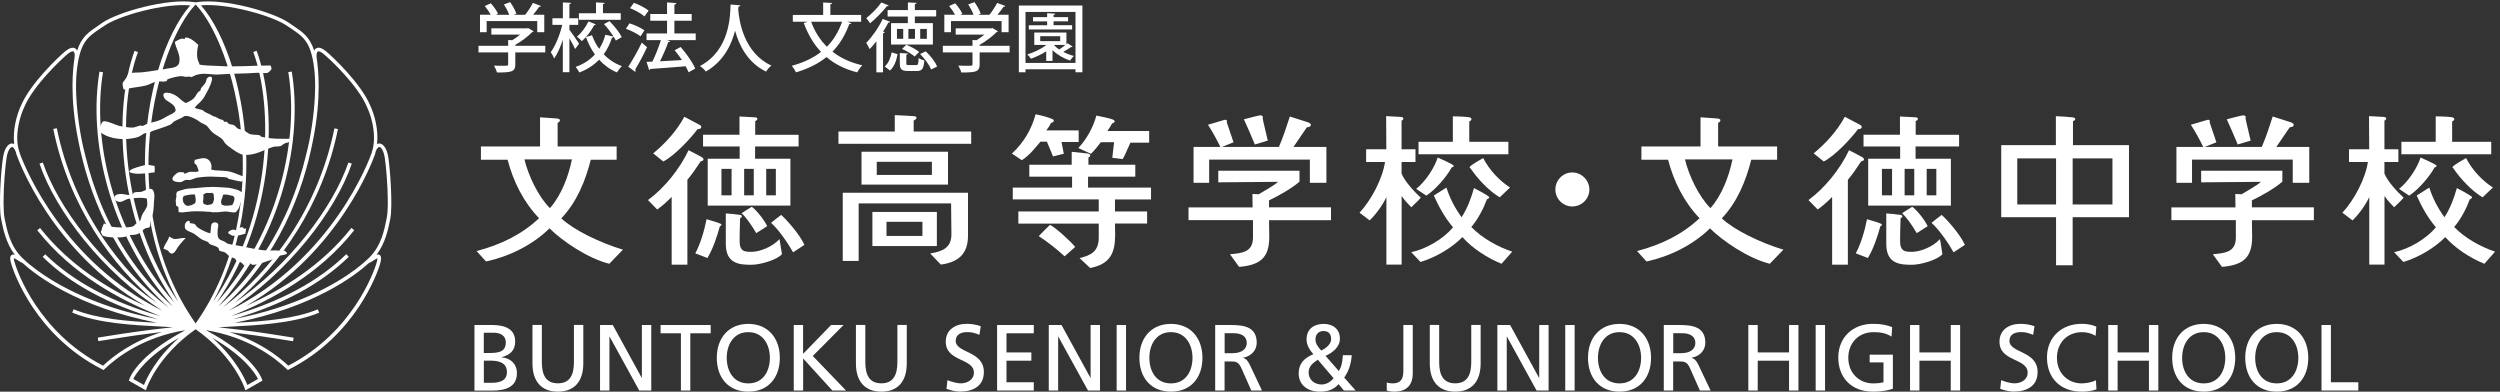 <?xml version="1.0" encoding="utf-8"?>
<!-- Generator: Adobe Illustrator 26.0.2, SVG Export Plug-In . SVG Version: 6.00 Build 0)  -->
<svg version="1.1" id="レイヤー_1" xmlns="http://www.w3.org/2000/svg" xmlns:xlink="http://www.w3.org/1999/xlink" x="0px"
	 y="0px" width="402.14px" height="63px" viewBox="0 0 402.14 63" style="enable-background:new 0 0 402.14 63;"
	 xml:space="preserve">
<rect x="0" y="0" width="402.14" height="63" fill="#333333" stroke="none"/>
<style type="text/css">
	.st0{fill:#FFFFFF;}
</style>
<g>
	<g>
		<path class="st0" d="M76.32,52.28h2.85c2.19,0,3.7,0.71,3.7,2.66c0,1.45-0.85,2.17-2.17,2.51v0.03c1.43,0.12,2.45,1.06,2.45,2.54
			c0,2.27-1.87,2.81-4.02,2.81h-2.81V52.28z M77.83,56.78h0.83c1.47,0,2.7-0.14,2.7-1.69c0-1.25-1.07-1.57-1.95-1.57h-1.59V56.78z
			 M77.83,61.58h1.13c1.36,0,2.58-0.29,2.58-1.71c0-1.63-1.43-1.86-2.73-1.86h-0.98V61.58z"/>
		<path class="st0" d="M93.83,58.45c0,2.96-1.49,4.55-4.09,4.55s-4.09-1.59-4.09-4.55v-6.18h1.51v5.98c0,2.02,0.63,3.41,2.58,3.41
			s2.58-1.39,2.58-3.41v-5.98h1.51V58.45z"/>
		<path class="st0" d="M96.52,52.28h2.05l4.65,8.49h0.03v-8.49h1.51v10.54h-1.93l-4.77-8.67h-0.03v8.67h-1.51V52.28z"/>
		<path class="st0" d="M109.54,53.61h-3.28v-1.33h8.06v1.33h-3.28v9.21h-1.51V53.61z"/>
		<path class="st0" d="M120.37,52.1c3.2,0,5.07,2.33,5.07,5.45c0,3.2-1.86,5.45-5.07,5.45c-3.22,0-5.07-2.25-5.07-5.45
			C115.3,54.42,117.17,52.1,120.37,52.1z M120.37,61.67c2.43,0,3.47-2.02,3.47-4.12c0-2.14-1.15-4.14-3.47-4.12
			c-2.33-0.02-3.47,1.98-3.47,4.12C116.9,59.65,117.94,61.67,120.37,61.67z"/>
		<path class="st0" d="M127.67,52.28h1.51v4.64l4.5-4.64h2.01l-4.95,4.98l5.35,5.56h-2.2l-4.7-5.16v5.16h-1.51V52.28z"/>
		<path class="st0" d="M145.86,58.45c0,2.96-1.49,4.55-4.09,4.55c-2.6,0-4.09-1.59-4.09-4.55v-6.18h1.51v5.98
			c0,2.02,0.63,3.41,2.58,3.41c1.95,0,2.58-1.39,2.58-3.41v-5.98h1.51V58.45z"/>
		<path class="st0" d="M157.55,53.86c-0.77-0.3-1.19-0.44-1.98-0.44c-0.85,0-1.84,0.3-1.84,1.4c0,2.02,4.53,1.56,4.53,5.03
			c0,2.25-1.74,3.14-3.85,3.14c-0.74,0-1.46-0.21-2.16-0.44l0.15-1.4c0.51,0.21,1.42,0.51,2.19,0.51c0.86,0,2.07-0.48,2.07-1.72
			c0-2.36-4.53-1.71-4.53-4.98c0-1.87,1.48-2.87,3.38-2.87c0.69,0,1.52,0.12,2.25,0.38L157.55,53.86z"/>
		<path class="st0" d="M160.39,52.28h5.9v1.33h-4.39v3.08h4v1.33h-4v3.47h4.39v1.33h-5.9V52.28z"/>
		<path class="st0" d="M168.7,52.28h2.05l4.65,8.49h0.03v-8.49h1.51v10.54h-1.93l-4.77-8.67h-0.03v8.67h-1.51V52.28z"/>
		<path class="st0" d="M179.62,52.28h1.51v10.54h-1.51V52.28z"/>
		<path class="st0" d="M188.35,52.1c3.2,0,5.07,2.33,5.07,5.45c0,3.2-1.86,5.45-5.07,5.45c-3.22,0-5.07-2.25-5.07-5.45
			C183.27,54.42,185.15,52.1,188.35,52.1z M188.35,61.67c2.43,0,3.47-2.02,3.47-4.12c0-2.14-1.15-4.14-3.47-4.12
			c-2.33-0.02-3.47,1.98-3.47,4.12C184.88,59.65,185.92,61.67,188.35,61.67z"/>
		<path class="st0" d="M195.48,52.28h2.58c2.08,0,4.09,0.33,4.09,2.85c0,1.28-0.95,2.19-2.17,2.4v0.03
			c0.47,0.18,0.69,0.41,1.03,1.06l1.99,4.2h-1.72l-1.62-3.65c-0.47-1.03-0.97-1.03-1.77-1.03h-0.91v4.68h-1.51V52.28z M196.99,56.81
			h1.28c1.43,0,2.28-0.63,2.28-1.65c0-0.95-0.72-1.56-2.11-1.56h-1.45V56.81z"/>
		<path class="st0" d="M217.44,57.13c-0.14,1.71-0.6,2.69-1.21,3.61l1.84,2.08h-1.89l-0.86-1.03c-0.76,0.86-1.68,1.21-3.02,1.21
			c-2.08,0-3.4-1.18-3.4-2.94c0-1.6,0.94-2.51,2.36-3.08c-0.56-0.68-1.09-1.39-1.09-2.4c0-1.69,1.24-2.48,2.75-2.48
			c1.37,0,2.61,0.72,2.61,2.39c0,1.34-1.19,2.25-2.31,2.75l2.14,2.45c0.41-0.65,0.57-1.34,0.65-2.55H217.44z M212.57,61.85
			c0.98,0,1.62-0.63,1.95-1.01l-2.54-2.98c-0.8,0.54-1.48,1.04-1.48,2.08C210.5,61.11,211.49,61.85,212.57,61.85z M212.53,56.39
			c0.63-0.3,1.59-0.95,1.59-1.84c0-0.97-0.53-1.3-1.25-1.3c-0.69,0-1.27,0.45-1.27,1.36C211.59,55.31,212.08,55.89,212.53,56.39z"/>
		<path class="st0" d="M223.07,61.52c0.33,0.12,0.66,0.15,0.95,0.15c1.36,0,1.72-0.77,1.72-2.05v-7.34h1.51v7.82
			c0,1.48-0.68,2.9-2.96,2.9c-0.48,0-0.91-0.06-1.22-0.18V61.52z"/>
		<path class="st0" d="M238.17,58.45c0,2.96-1.49,4.55-4.09,4.55c-2.6,0-4.09-1.59-4.09-4.55v-6.18h1.51v5.98
			c0,2.02,0.63,3.41,2.58,3.41c1.95,0,2.58-1.39,2.58-3.41v-5.98h1.51V58.45z"/>
		<path class="st0" d="M240.86,52.28h2.05l4.65,8.49h0.03v-8.49h1.51v10.54h-1.93l-4.77-8.67h-0.03v8.67h-1.51V52.28z"/>
		<path class="st0" d="M251.78,52.28h1.51v10.54h-1.51V52.28z"/>
		<path class="st0" d="M260.51,52.1c3.2,0,5.07,2.33,5.07,5.45c0,3.2-1.86,5.45-5.07,5.45c-3.22,0-5.07-2.25-5.07-5.45
			C255.44,54.42,257.31,52.1,260.51,52.1z M260.51,61.67c2.43,0,3.47-2.02,3.47-4.12c0-2.14-1.15-4.14-3.47-4.12
			c-2.33-0.02-3.47,1.98-3.47,4.12C257.04,59.65,258.08,61.67,260.51,61.67z"/>
		<path class="st0" d="M267.64,52.28h2.58c2.08,0,4.09,0.33,4.09,2.85c0,1.28-0.95,2.19-2.17,2.4v0.03
			c0.47,0.18,0.69,0.41,1.03,1.06l1.99,4.2h-1.72l-1.62-3.65c-0.47-1.03-0.97-1.03-1.77-1.03h-0.91v4.68h-1.51V52.28z M269.15,56.81
			h1.28c1.43,0,2.28-0.63,2.28-1.65c0-0.95-0.72-1.56-2.11-1.56h-1.45V56.81z"/>
		<path class="st0" d="M281.23,52.28h1.51v4.41h5.04v-4.41h1.51v10.54h-1.51v-4.8h-5.04v4.8h-1.51V52.28z"/>
		<path class="st0" d="M292.06,52.28h1.51v10.54h-1.51V52.28z"/>
		<path class="st0" d="M304.26,54.15c-0.74-0.48-1.54-0.72-2.9-0.72c-2.43,0-4.05,1.77-4.05,4.12c0,2.48,1.78,4.12,3.97,4.12
			c1.04,0,1.31-0.11,1.69-0.18v-3.2h-2.22v-1.24h3.73v5.48c-0.57,0.2-1.57,0.47-3.22,0.47c-3.34,0-5.56-2.14-5.56-5.5
			c0-3.25,2.36-5.41,5.57-5.41c1.54,0,2.22,0.23,3.1,0.53L304.26,54.15z"/>
		<path class="st0" d="M307.24,52.28h1.51v4.41h5.04v-4.41h1.51v10.54h-1.51v-4.8h-5.04v4.8h-1.51V52.28z"/>
		<path class="st0" d="M327.05,53.86c-0.77-0.3-1.19-0.44-1.98-0.44c-0.85,0-1.84,0.3-1.84,1.4c0,2.02,4.53,1.56,4.53,5.03
			c0,2.25-1.74,3.14-3.85,3.14c-0.74,0-1.46-0.21-2.16-0.44l0.15-1.4c0.51,0.21,1.42,0.51,2.19,0.51c0.86,0,2.07-0.48,2.07-1.72
			c0-2.36-4.53-1.71-4.53-4.98c0-1.87,1.48-2.87,3.38-2.87c0.69,0,1.52,0.12,2.25,0.38L327.05,53.86z"/>
		<path class="st0" d="M337.09,54.02c-0.66-0.39-1.4-0.59-2.17-0.59c-2.43,0-4.05,1.75-4.05,4.12c0,2.48,1.78,4.12,3.97,4.12
			c0.75,0,1.77-0.2,2.3-0.51l0.09,1.46c-0.8,0.33-1.78,0.38-2.4,0.38c-3.34,0-5.56-2.14-5.56-5.5c0-3.25,2.36-5.41,5.57-5.41
			c0.82,0,1.62,0.12,2.37,0.45L337.09,54.02z"/>
		<path class="st0" d="M339.12,52.28h1.51v4.41h5.04v-4.41h1.51v10.54h-1.51v-4.8h-5.04v4.8h-1.51V52.28z"/>
		<path class="st0" d="M354.48,52.1c3.2,0,5.07,2.33,5.07,5.45c0,3.2-1.86,5.45-5.07,5.45c-3.22,0-5.07-2.25-5.07-5.45
			C349.4,54.42,351.28,52.1,354.48,52.1z M354.48,61.67c2.43,0,3.47-2.02,3.47-4.12c0-2.14-1.15-4.14-3.47-4.12
			c-2.33-0.02-3.47,1.98-3.47,4.12C351,59.65,352.05,61.67,354.48,61.67z"/>
		<path class="st0" d="M366.23,52.1c3.2,0,5.07,2.33,5.07,5.45c0,3.2-1.86,5.45-5.07,5.45c-3.22,0-5.07-2.25-5.07-5.45
			C361.15,54.42,363.03,52.1,366.23,52.1z M366.23,61.67c2.43,0,3.47-2.02,3.47-4.12c0-2.14-1.15-4.14-3.47-4.12
			c-2.33-0.02-3.47,1.98-3.47,4.12C362.75,59.65,363.8,61.67,366.23,61.67z"/>
		<path class="st0" d="M373.43,52.28h1.51v9.21h4.41v1.33h-5.92V52.28z"/>
	</g>
	<g>
		<path class="st0" d="M98.01,42.43c-3.52-0.88-7.65-3.73-9.62-5.7c-2.69,2.66-6.48,4.53-10.21,5.33l-1.52-1.68
			c3.89-1.01,7.28-2.67,10.05-5.28c-2.51-2.61-4.16-5.94-5.06-9.41h-4.29v-2.13h9.51v-4.69l2.75,0.19c0.16,0.03,0.45,0.08,0.45,0.29
			c0,0.19-0.21,0.35-0.37,0.4v3.81h9.49v2.13h-4.16c-0.85,3.41-2.29,6.88-4.74,9.43c2,1.89,6.21,3.92,9.91,5.04L98.01,42.43z
			 M84.36,25.64c0.59,2.53,2.24,6.02,4.1,7.84c1.84-2.08,2.99-5.14,3.54-7.84H84.36z"/>
		<path class="st0" d="M112.7,25.96c-0.67,1.04-1.33,2-2.13,2.96v13.65h-2.53v-10.9c-0.72,0.75-1.47,1.41-2.32,2.03l-1.49-1.52
			c2.69-1.97,5.14-5.06,6.53-8.02c0.27,0.16,1.39,0.69,2.13,1.12c0.24,0.16,0.27,0.29,0.27,0.37
			C113.15,25.85,112.86,25.93,112.7,25.96z M112.22,20.76c-1.25,1.65-3.68,4.24-5.52,5.22l-1.63-1.31c2.03-1.68,3.78-3.62,5.01-5.89
			l2.56,1.36c0.08,0.05,0.16,0.16,0.16,0.27C112.8,20.71,112.46,20.79,112.22,20.76z M115.79,36.41c-0.45,1.63-1.09,3.6-2,5.09
			l-1.95-0.75c0.77-1.36,1.49-3.76,1.81-5.49c0.69,0.21,1.89,0.53,2.29,0.75c0.05,0.03,0.11,0.08,0.11,0.13
			C116.05,36.27,115.89,36.35,115.79,36.41z M128.47,23.56h-7.01v1.97h5.68v7.54h-13.3v-7.54h5.14v-1.97h-5.89v-1.89h5.86v-2.93
			c0.85,0.03,1.6,0.08,2.45,0.13c0.19,0,0.43,0.03,0.43,0.27c0,0.16-0.21,0.29-0.35,0.35v2.19h6.98V23.56z M117.68,31.42v-4.26
			h-1.63v4.26H117.68z M125.78,40.88c-0.75,0.91-3.46,1.71-4.9,1.71c-1.89,0-4.13-0.11-4.13-3.36v-4.9
			c0.75,0.05,1.57,0.13,2.32,0.24c0.11,0.03,0.27,0.08,0.27,0.21c0,0.16-0.16,0.29-0.29,0.32c-0.05,0.69-0.08,3.49-0.08,3.49
			c-0.05,1.89,0.8,1.92,1.92,1.92c1.28,0,3.33-0.77,4.5-2.05L125.78,40.88z M121.65,37.5c-0.75-1.28-1.68-2.61-2.37-3.2
			c0.51-0.35,1.28-0.8,1.65-1.04c0.53,0.37,1.81,1.76,2.48,3.12L121.65,37.5z M121.25,31.42v-4.26h-1.55v4.26H121.25z M124.8,31.42
			v-4.26h-1.55v4.26H124.8z M127.57,40.59c-1.23-2.19-2.66-3.97-3.54-4.74c0.35-0.32,1.31-1.04,1.63-1.28
			c0.83,0.72,3.04,3.2,3.73,4.82L127.57,40.59z"/>
		<path class="st0" d="M156.22,23.13h-21.35v-1.97h9.06v-2.64c1.01,0.05,2,0.08,3.01,0.16c0.16,0,0.48,0.03,0.48,0.27
			c0,0.21-0.29,0.37-0.45,0.45v1.76h9.25V23.13z M155.71,37.92c0,2.88-1.52,4.26-4.37,4.64c-0.53-0.56-1.2-1.23-1.71-1.79
			c1.95-0.32,3.41-0.88,3.41-3.07c0-1.68-0.05-3.33-0.05-4.98h-14.87v9.25h-2.56V31h20.15V37.92z M152.49,29.69h-13.91v-5.28h13.91
			V29.69z M150.7,39.58h-10.37v-5.49h10.37V39.58z M149.9,28.14v-2.11h-8.87v2.11H149.9z M148.38,37.95v-2.27h-5.78v2.27H148.38z"/>
		<path class="st0" d="M173.52,22.84h-2.77c0.11,0.64,0.24,1.25,0.37,1.89c-0.59,0.13-1.15,0.27-1.73,0.43
			c-0.35-0.77-0.64-1.6-0.99-2.37h-1.04c-0.91,1.09-1.79,2.21-2.99,2.98l-1.6-1.07c1.84-1.68,3.17-3.89,3.81-6.32
			c0.93,0.19,1.81,0.4,2.69,0.77c0.13,0.05,0.24,0.11,0.24,0.27c0,0.21-0.27,0.32-0.45,0.35c-0.19,0.43-0.48,0.83-0.75,1.2h5.2
			V22.84z M185.16,32.09h-5.81v1.92h5.17v1.95h-5.17c0,0.59,0.03,1.2,0.03,1.79c0,3.01-0.85,4.74-4.02,5.36l-1.71-1.6
			c1.97-0.45,3.09-1.15,3.09-3.33v-2.21h-12.93v-1.95h12.93v-1.95h-13.83v-1.89h9.54v-1.76h-6.88v-1.92h6.82v-2.08l2.58,0.27
			c0.16,0.03,0.4,0.11,0.4,0.32c0,0.16-0.16,0.27-0.29,0.32v1.17h7.54v1.92h-7.6v1.76h10.13V32.09z M171.25,41.23
			c-1.28-1.17-2.69-2.29-4.16-3.25c0.59-0.64,1.2-1.2,1.81-1.81c0.93,0.45,3.36,2.69,4.05,3.55L171.25,41.23z M184.87,22.95h-3.04
			c-0.43,0.88-0.75,1.79-1.23,2.64l-1.68-0.21l0.29-2.51h-2.13c-0.51,0.64-0.99,1.31-1.6,1.87l-2.03-0.93
			c1.28-1.31,2.45-3.41,2.9-5.22c0.61,0.13,2.37,0.45,2.82,0.72c0.08,0.05,0.13,0.11,0.13,0.21c0,0.19-0.24,0.29-0.4,0.32
			c-0.24,0.43-0.48,0.83-0.77,1.23h6.72V22.95z"/>
		<path class="st0" d="M214.11,35.42h-9.97v0.61c0,0.69,0.03,1.39,0.03,2.08c0,3.41-1.52,4.53-4.85,4.82l-1.47-2.03
			c2.03-0.19,3.7-0.35,3.7-2.72v-2.77h-10.37v-2.05h10.31c0-0.72-0.03-1.44-0.03-2.16l1.01,0.05c0.77-0.48,2.37-1.33,3.12-2
			l-9.62,0.08v-1.87h13.06v1.76c-1.2,1.07-3.52,2.37-4.9,3.01v1.12h9.97V35.42z M213.36,29.4h-2.66v-3.73h-16.2v3.73h-2.51v-5.76
			h4.32c-0.61-1.23-1.25-2.42-2-3.57l2.53-0.75c0.03,0,0.21-0.05,0.19-0.05c0.4-0.03,0.32,0.21,0.32,0.45
			c0,0.05,0.99,2.96,1.07,3.17l-1.87,0.75h9.17c0.69-1.6,1.23-3.25,1.76-4.9l2.66,0.85c0.19,0.05,0.72,0.21,0.72,0.48
			c0,0.32-0.4,0.4-0.64,0.4c-0.72,1.07-1.44,2.11-2.16,3.17h5.3V29.4z M201.85,23.24c-0.56-1.39-1.15-2.69-1.76-4.05
			c0.35-0.08,2.37-0.64,2.66-0.64c0.27,0,0.48,0.19,0.35,0.45c0.19,1.01,0.53,2.24,0.83,3.62L201.85,23.24z"/>
		<path class="st0" d="M227.01,33.34c-0.56-0.56-1.09-1.15-1.55-1.81v11.03h-2.45V31.69c-0.61,1.36-1.79,2.9-2.69,3.76l-1.63-1.23
			c1.89-2.05,3.68-5.41,4.1-8.16h-3.04v-2.05h3.25c0-1.79-0.03-3.54-0.03-5.33l2.4,0.13c0.13,0,0.37,0.08,0.37,0.27
			c0,0.16-0.16,0.27-0.29,0.32v4.61h2.24v2.05h-2.24v1.87c0.56,1.31,2.03,2.9,3.09,3.86C228.1,32.35,227.51,32.83,227.01,33.34z
			 M241.53,42.43c-2.27-0.93-4.66-2.45-6.29-4.29c-1.73,1.76-4.34,3.28-6.74,4l-1.49-1.57c2.43-0.53,5.12-2.11,6.72-4
			c-1.31-1.55-2.29-3.31-3.09-5.12l2.03-1.28c0.53,1.71,1.39,3.33,2.43,4.77c0.93-1.39,1.55-3.09,2-4.69
			c0.35,0.19,2.45,1.25,2.45,1.49c0,0.16-0.24,0.27-0.37,0.32c-0.56,1.52-1.44,3.2-2.51,4.45c1.68,1.76,4.26,3.2,6.58,3.97
			L241.53,42.43z M233.51,26.94c-0.83,1.52-2.64,3.6-4.08,4.53l-1.63-1.09c1.41-1.09,2.93-3.33,3.46-5.04
			c0.35,0.16,2.58,1.12,2.58,1.33C233.86,26.81,233.62,26.92,233.51,26.94z M242.62,24.81h-14.44v-2h5.52v-4.1
			c0.83,0.03,1.65,0.03,2.48,0.13c0.19,0.03,0.51,0.08,0.51,0.32c0,0.19-0.19,0.32-0.35,0.37v3.28h6.29V24.81z M241.24,31.74
			c-1.79-1.07-3.57-2.99-4.72-4.69c-0.08-0.03-0.13-0.11-0.13-0.19c0.4-0.45,1.63-1.09,2.19-1.44c0.96,1.87,2.56,3.62,4.32,4.74
			L241.24,31.74z"/>
		<path class="st0" d="M252.91,33.21c-1.49,0-2.72-1.23-2.72-2.72c0-1.49,1.2-2.75,2.72-2.75c1.49,0,2.75,1.25,2.75,2.75
			C255.66,32.01,254.4,33.21,252.91,33.21z"/>
		<path class="st0" d="M284.68,42.43c-3.52-0.88-7.65-3.73-9.62-5.7c-2.69,2.66-6.48,4.53-10.21,5.33l-1.52-1.68
			c3.89-1.01,7.28-2.67,10.05-5.28c-2.51-2.61-4.16-5.94-5.06-9.41h-4.29v-2.13h9.51v-4.69l2.75,0.19c0.16,0.03,0.45,0.08,0.45,0.29
			c0,0.19-0.21,0.35-0.37,0.4v3.81h9.49v2.13h-4.16c-0.85,3.41-2.29,6.88-4.74,9.43c2,1.89,6.21,3.92,9.91,5.04L284.68,42.43z
			 M271.04,25.64c0.59,2.53,2.24,6.02,4.1,7.84c1.84-2.08,2.99-5.14,3.54-7.84H271.04z"/>
		<path class="st0" d="M299.37,25.96c-0.67,1.04-1.33,2-2.13,2.96v13.65h-2.53v-10.9c-0.72,0.75-1.47,1.41-2.32,2.03l-1.49-1.52
			c2.69-1.97,5.14-5.06,6.53-8.02c0.27,0.16,1.39,0.69,2.13,1.12c0.24,0.16,0.27,0.29,0.27,0.37
			C299.82,25.85,299.53,25.93,299.37,25.96z M298.89,20.76c-1.25,1.65-3.68,4.24-5.52,5.22l-1.63-1.31
			c2.03-1.68,3.78-3.62,5.01-5.89l2.56,1.36c0.08,0.05,0.16,0.16,0.16,0.27C299.47,20.71,299.13,20.79,298.89,20.76z M302.46,36.41
			c-0.45,1.63-1.09,3.6-2,5.09l-1.95-0.75c0.77-1.36,1.49-3.76,1.81-5.49c0.69,0.21,1.89,0.53,2.29,0.75
			c0.05,0.03,0.11,0.08,0.11,0.13C302.72,36.27,302.56,36.35,302.46,36.41z M315.14,23.56h-7.01v1.97h5.68v7.54h-13.3v-7.54h5.14
			v-1.97h-5.89v-1.89h5.86v-2.93c0.85,0.03,1.6,0.08,2.45,0.13c0.19,0,0.43,0.03,0.43,0.27c0,0.16-0.21,0.29-0.35,0.35v2.19h6.98
			V23.56z M304.35,31.42v-4.26h-1.63v4.26H304.35z M312.45,40.88c-0.75,0.91-3.46,1.71-4.9,1.71c-1.89,0-4.13-0.11-4.13-3.36v-4.9
			c0.75,0.05,1.57,0.13,2.32,0.24c0.11,0.03,0.27,0.08,0.27,0.21c0,0.16-0.16,0.29-0.29,0.32c-0.05,0.69-0.08,3.49-0.08,3.49
			c-0.05,1.89,0.8,1.92,1.92,1.92c1.28,0,3.33-0.77,4.5-2.05L312.45,40.88z M308.32,37.5c-0.75-1.28-1.68-2.61-2.37-3.2
			c0.51-0.35,1.28-0.8,1.65-1.04c0.53,0.37,1.81,1.76,2.48,3.12L308.32,37.5z M307.92,31.42v-4.26h-1.55v4.26H307.92z M311.47,31.42
			v-4.26h-1.55v4.26H311.47z M314.24,40.59c-1.23-2.19-2.66-3.97-3.54-4.74c0.35-0.32,1.31-1.04,1.63-1.28
			c0.83,0.72,3.04,3.2,3.73,4.82L314.24,40.59z"/>
		<path class="st0" d="M342.46,34.94h-9.06v7.73h-2.67v-7.73h-8.82V23.35h8.79v-4.66c0.91,0.05,1.81,0.08,2.72,0.19
			c0.16,0.03,0.4,0.08,0.4,0.29c0,0.16-0.24,0.27-0.37,0.32v3.86h9.01V34.94z M330.73,32.89v-7.41h-6.24v7.41H330.73z M339.8,32.89
			v-7.41h-6.4v7.41H339.8z"/>
		<path class="st0" d="M372.21,35.42h-9.97v0.61c0,0.69,0.03,1.39,0.03,2.08c0,3.41-1.52,4.53-4.85,4.82l-1.47-2.03
			c2.03-0.19,3.7-0.35,3.7-2.72v-2.77h-10.37v-2.05h10.31c0-0.72-0.03-1.44-0.03-2.16l1.01,0.05c0.77-0.48,2.37-1.33,3.12-2
			l-9.62,0.08v-1.87h13.06v1.76c-1.2,1.07-3.52,2.37-4.9,3.01v1.12h9.97V35.42z M371.46,29.4h-2.66v-3.73h-16.2v3.73h-2.51v-5.76
			h4.32c-0.61-1.23-1.25-2.42-2-3.57l2.53-0.75c0.03,0,0.21-0.05,0.19-0.05c0.4-0.03,0.32,0.21,0.32,0.45
			c0,0.05,0.99,2.96,1.07,3.17l-1.87,0.75h9.17c0.69-1.6,1.23-3.25,1.76-4.9l2.66,0.85c0.19,0.05,0.72,0.21,0.72,0.48
			c0,0.32-0.4,0.4-0.64,0.4c-0.72,1.07-1.44,2.11-2.16,3.17h5.3V29.4z M359.95,23.24c-0.56-1.39-1.15-2.69-1.76-4.05
			c0.35-0.08,2.37-0.64,2.66-0.64c0.27,0,0.48,0.19,0.35,0.45c0.19,1.01,0.53,2.24,0.83,3.62L359.95,23.24z"/>
		<path class="st0" d="M385.11,33.34c-0.56-0.56-1.09-1.15-1.55-1.81v11.03h-2.45V31.69c-0.61,1.36-1.79,2.9-2.69,3.76l-1.63-1.23
			c1.89-2.05,3.68-5.41,4.1-8.16h-3.04v-2.05h3.25c0-1.79-0.03-3.54-0.03-5.33l2.4,0.13c0.13,0,0.37,0.08,0.37,0.27
			c0,0.16-0.16,0.27-0.29,0.32v4.61h2.24v2.05h-2.24v1.87c0.56,1.31,2.03,2.9,3.09,3.86C386.2,32.35,385.61,32.83,385.11,33.34z
			 M399.63,42.43c-2.27-0.93-4.66-2.45-6.29-4.29c-1.73,1.76-4.34,3.28-6.74,4l-1.49-1.57c2.43-0.53,5.12-2.11,6.72-4
			c-1.31-1.55-2.29-3.31-3.09-5.12l2.03-1.28c0.53,1.71,1.39,3.33,2.43,4.77c0.93-1.39,1.55-3.09,2-4.69
			c0.35,0.19,2.45,1.25,2.45,1.49c0,0.16-0.24,0.27-0.37,0.32c-0.56,1.52-1.44,3.2-2.51,4.45c1.68,1.76,4.26,3.2,6.58,3.97
			L399.63,42.43z M391.61,26.94c-0.83,1.52-2.64,3.6-4.08,4.53l-1.63-1.09c1.41-1.09,2.93-3.33,3.46-5.04
			c0.35,0.16,2.58,1.12,2.58,1.33C391.95,26.81,391.72,26.92,391.61,26.94z M400.72,24.81h-14.44v-2h5.52v-4.1
			c0.83,0.03,1.65,0.03,2.48,0.13c0.19,0.03,0.51,0.08,0.51,0.32c0,0.19-0.19,0.32-0.35,0.37v3.28h6.29V24.81z M399.34,31.74
			c-1.79-1.07-3.57-2.99-4.72-4.69c-0.08-0.03-0.13-0.11-0.13-0.19c0.4-0.45,1.63-1.09,2.19-1.44c0.96,1.87,2.56,3.62,4.32,4.74
			L399.34,31.74z"/>
	</g>
</g>
<g>
	<path class="st0" d="M87.71,7.37v1.06h-4.82v1.93c0,1.2-0.62,1.3-2.95,1.3c-0.08-0.32-0.3-0.8-0.48-1.1
		c0.52,0.02,1.03,0.02,1.42,0.02c0.8,0,0.86,0,0.86-0.25v-1.9h-4.77V7.37h4.77V6.43l0.65,0.04c0.44-0.26,0.88-0.58,1.26-0.9h-4.61
		V4.56h5.73l0.19-0.05l0.88,0.53c-0.05,0.07-0.14,0.11-0.23,0.13c-0.66,0.66-1.69,1.48-2.72,2.04v0.16H87.71z M78.28,3.39v1.79
		h-1.07V2.37h1.73c-0.24-0.44-0.61-0.98-0.96-1.4l0.97-0.44c0.46,0.5,0.96,1.21,1.16,1.69l-0.32,0.16h2.12
		c-0.18-0.5-0.52-1.16-0.85-1.67l1-0.37c0.41,0.58,0.84,1.34,1,1.87l-0.42,0.17h1.84c0.44-0.56,0.94-1.32,1.23-1.91
		c1.19,0.43,1.26,0.47,1.32,0.5c-0.05,0.1-0.14,0.13-0.3,0.12c-0.25,0.38-0.61,0.85-0.97,1.28h1.79v2.81h-1.13V3.39H78.28z"/>
	<path class="st0" d="M91.59,4.78c0.35,0.44,1.34,1.91,1.56,2.25l-0.64,0.85c-0.18-0.41-0.56-1.12-0.92-1.73v5.46h-1.06V6.39
		c-0.38,1.19-0.88,2.3-1.39,3.02c-0.11-0.31-0.36-0.76-0.55-1.02c0.76-1.01,1.48-2.82,1.85-4.39h-1.58V2.94h1.68V0.39l1.33,0.07
		c-0.01,0.1-0.08,0.17-0.28,0.19v2.29h1.42V4h-1.42V4.78z M98.04,3.4c0.77,0.77,1.61,1.83,1.98,2.57l-0.96,0.55
		c-0.08-0.18-0.19-0.38-0.34-0.6c-0.04,0.1-0.13,0.14-0.28,0.14c-0.3,0.95-0.74,1.86-1.33,2.67c0.8,0.84,1.79,1.5,2.93,1.91
		c-0.26,0.23-0.62,0.7-0.8,1.01c-1.12-0.47-2.06-1.16-2.87-2.05c-0.83,0.85-1.87,1.57-3.18,2.06c-0.12-0.26-0.41-0.68-0.59-0.9
		c1.3-0.46,2.31-1.15,3.09-2c-0.59-0.83-1.07-1.78-1.44-2.81l0.98-0.28c0.29,0.79,0.67,1.52,1.15,2.19c0.46-0.7,0.78-1.46,1-2.27
		l1.32,0.3c-0.4-0.65-1-1.42-1.55-2.02L98.04,3.4z M95.85,3.93C95.8,4,95.72,4.05,95.58,4.04c-0.43,0.85-1.19,1.88-1.99,2.58
		c-0.17-0.22-0.54-0.54-0.78-0.72c0.74-0.61,1.45-1.6,1.85-2.46L95.85,3.93z M99.85,2.13v1.06h-6.73V2.13h2.75V0.39l1.4,0.07
		c-0.01,0.11-0.08,0.17-0.28,0.2v1.46H99.85z"/>
	<path class="st0" d="M101.26,3.75c0.82,0.26,1.86,0.74,2.4,1.13l-0.62,0.96c-0.5-0.4-1.54-0.92-2.36-1.21L101.26,3.75z
		 M101.06,10.73c0.62-0.94,1.51-2.48,2.17-3.87c0.78,0.66,0.82,0.7,0.85,0.73c-0.59,1.26-1.33,2.66-1.91,3.6
		c0.05,0.06,0.07,0.13,0.07,0.2c0,0.06-0.02,0.12-0.06,0.17L101.06,10.73z M101.97,0.45c0.82,0.3,1.83,0.83,2.36,1.25l-0.66,0.94
		c-0.49-0.43-1.51-1.01-2.33-1.33L101.97,0.45z M111.91,5.38v1.08h-4.61l0.5,0.16c-0.05,0.1-0.16,0.14-0.31,0.16
		c-0.32,0.92-0.84,2.11-1.33,3.08l3.54-0.2c-0.37-0.55-0.78-1.1-1.18-1.58l0.97-0.52c0.92,1.06,1.94,2.48,2.34,3.47l-1.07,0.6
		c-0.11-0.29-0.28-0.61-0.47-0.97c-2.1,0.18-4.27,0.34-5.67,0.43c-0.02,0.1-0.11,0.16-0.2,0.18L104,9.95l0.94-0.04
		c0.49-1,1.03-2.35,1.37-3.45h-2.31V5.38h3.3V3.34h-2.7V2.25h2.7V0.39l1.49,0.1c-0.01,0.12-0.12,0.24-0.31,0.26v1.5h2.78v1.09h-2.78
		v2.04H111.91z"/>
	<path class="st0" d="M119.09,0.85c-0.01,0.12-0.12,0.18-0.3,0.22l-0.04,0.44c0.13,1.81,0.88,7,5.34,9.04
		c-0.36,0.26-0.68,0.65-0.86,0.97c-2.96-1.43-4.34-4.22-4.99-6.58c-0.58,2.28-1.85,4.93-4.7,6.57c-0.2-0.29-0.56-0.62-0.95-0.89
		c4.92-2.59,4.85-8.29,4.93-9.89L119.09,0.85z"/>
	<path class="st0" d="M138.53,3.5h-2.25c0.55,0.19,0.61,0.22,0.67,0.24c-0.05,0.08-0.16,0.14-0.34,0.13
		c-0.66,1.8-1.55,3.26-2.7,4.44c1.3,1.02,2.89,1.76,4.8,2.19c-0.26,0.26-0.64,0.79-0.82,1.14c-1.99-0.5-3.62-1.33-4.94-2.46
		c-1.33,1.08-2.95,1.87-4.91,2.46c-0.13-0.29-0.44-0.79-0.67-1.06c1.86-0.5,3.42-1.24,4.7-2.23c-1.2-1.26-2.1-2.82-2.78-4.65
		l0.64-0.2h-2.4v-1.1h4.88v-2l1.44,0.08c-0.01,0.1-0.08,0.17-0.28,0.19v1.73h4.95V3.5z M130.48,3.5c0.56,1.56,1.42,2.91,2.53,4.02
		c1.06-1.07,1.87-2.4,2.45-4.02H130.48z"/>
	<path class="st0" d="M143.2,3.51c-0.05,0.08-0.14,0.12-0.3,0.12c-0.25,0.48-0.54,0.97-0.85,1.45l0.28,0.1
		c-0.04,0.07-0.12,0.16-0.29,0.17v6.28h-1.07V6.64c-0.36,0.46-0.72,0.89-1.08,1.26c-0.11-0.24-0.4-0.77-0.56-1
		c0.91-0.91,1.99-2.43,2.66-3.86L143.2,3.51z M142.96,0.88c-0.06,0.1-0.17,0.12-0.29,0.11c-0.66,0.83-1.77,1.99-2.71,2.76
		c-0.14-0.23-0.43-0.62-0.62-0.83c0.85-0.67,1.9-1.72,2.43-2.53L142.96,0.88z M144.38,8.71c-0.18,0.97-0.5,1.99-1.22,2.63
		l-0.85-0.64c0.6-0.52,0.96-1.42,1.12-2.27L144.38,8.71z M142.79,1.62h3.25V0.39l1.4,0.07c-0.01,0.11-0.1,0.17-0.28,0.2v0.96h3.43
		v1.03h-3.43v1.07h2.9v3.44h-6.73V3.72h2.7V2.66h-3.25V1.62z M145.29,6.24V4.65h-1.01v1.59H145.29z M145.78,10.16
		c0,0.28,0.06,0.31,0.42,0.31h1.15c0.32,0,0.38-0.12,0.42-1.14c0.19,0.17,0.64,0.32,0.91,0.4c-0.1,1.37-0.38,1.69-1.21,1.69h-1.4
		c-1.08,0-1.33-0.3-1.33-1.26V8.53l1.31,0.08c-0.01,0.1-0.08,0.16-0.26,0.18V10.16z M145.79,7.2c0.72,0.29,1.61,0.77,2.06,1.16
		l-0.73,0.73c-0.42-0.38-1.3-0.91-2.02-1.22L145.79,7.2z M147.18,6.24V4.65h-1.06v1.59H147.18z M149.77,11.17
		c-0.28-0.72-1.02-1.75-1.77-2.48l0.91-0.43c0.76,0.71,1.55,1.7,1.83,2.45L149.77,11.17z M148.02,4.65v1.59h1.07V4.65H148.02z"/>
	<path class="st0" d="M162.4,7.37v1.06h-4.82v1.93c0,1.2-0.62,1.3-2.95,1.3c-0.08-0.32-0.3-0.8-0.48-1.1
		c0.52,0.02,1.03,0.02,1.42,0.02c0.8,0,0.86,0,0.86-0.25v-1.9h-4.77V7.37h4.77V6.43l0.65,0.04c0.44-0.26,0.88-0.58,1.26-0.9h-4.61
		V4.56h5.73l0.19-0.05l0.88,0.53c-0.05,0.07-0.14,0.11-0.23,0.13c-0.66,0.66-1.69,1.48-2.72,2.04v0.16H162.4z M152.97,3.39v1.79
		h-1.07V2.37h1.73c-0.24-0.44-0.61-0.98-0.96-1.4l0.97-0.44c0.46,0.5,0.96,1.21,1.16,1.69l-0.32,0.16h2.12
		c-0.18-0.5-0.52-1.16-0.85-1.67l1-0.37c0.41,0.58,0.84,1.34,1,1.87l-0.42,0.17h1.83c0.44-0.56,0.94-1.32,1.24-1.91
		c1.19,0.43,1.26,0.47,1.32,0.5c-0.05,0.1-0.14,0.13-0.3,0.12c-0.25,0.38-0.61,0.85-0.97,1.28h1.79v2.81h-1.13V3.39H152.97z"/>
	<path class="st0" d="M163.89,0.89h10.22v10.73H173v-0.48h-8.04v0.48h-1.07V0.89z M164.96,10.12H173V1.92h-8.04V10.12z M171.72,6.95
		l0.83,0.55c-0.06,0.07-0.17,0.08-0.26,0.07c-0.32,0.22-0.8,0.53-1.25,0.78c0.53,0.28,1.13,0.5,1.7,0.65
		c-0.2,0.18-0.47,0.52-0.6,0.74c-1.03-0.32-2.08-0.94-2.84-1.67V9.8h-1.01V8.26c-0.76,0.48-1.63,0.89-2.46,1.19
		c-0.12-0.19-0.4-0.53-0.58-0.7c1.07-0.32,2.23-0.86,3.06-1.52h-1.94v-2h5.17v1.88L171.72,6.95z M172.46,4.06v0.68h-6.97V4.06h2.95
		V3.44h-2.27V2.76h2.27V2.12l1.31,0.08c-0.01,0.1-0.08,0.16-0.28,0.19v0.37h2.34v0.67h-2.34v0.62H172.46z M167.33,5.82v0.8h3.21
		v-0.8H167.33z M169.62,7.23l-0.05,0.05c0.22,0.24,0.49,0.47,0.8,0.68c0.34-0.22,0.72-0.49,1.02-0.73H169.62z"/>
</g>
<g>
	<path class="st0" d="M62.45,25.23c-0.21-1.26-0.74-2.08-1.37-2.15c-0.1-0.01-0.26,0-0.43,0.09c0.25-2.25-0.36-4.63-1.1-6.2
		c-1.49-3.55-6.04-7.84-7.09-8.71c-0.67-0.55-1.21-0.71-1.61-0.49c-0.14,0.08-0.24,0.21-0.32,0.36c-0.71-2.21-1.86-2.98-3.37-3.99
		l-0.67-0.46c-2.48-1.72-10.4-3.99-14.77-3.34l-0.25,0.04l-0.26-0.04c-4.36-0.65-12.29,1.62-14.77,3.34l-0.66,0.46
		c-1.51,1.01-2.66,1.79-3.37,4c-0.08-0.16-0.17-0.28-0.32-0.36c-0.4-0.23-0.95-0.06-1.62,0.49c-1.05,0.87-5.59,5.16-7.09,8.71
		c-0.73,1.57-1.35,3.94-1.1,6.19c-0.16-0.09-0.31-0.1-0.42-0.09c-0.63,0.07-1.15,0.89-1.36,2.15C0.19,27.04-0.26,33,0.18,35.21
		c0.33,1.68,0.78,3.89,2.2,5.77c-0.2-0.06-0.38-0.05-0.52,0.05c-0.3,0.22-0.29,0.68,0.02,1.65c0.36,1.14,3.83,11.31,14.6,16.75
		l0.18,0.09l0.15-0.14c2.01-1.94,6.27-5.17,13.01-6.27c-7.67,4.05-8.97,7.71-9.02,7.89l-0.08,0.23l2.75,1.56l0.11-0.34
		c0.02-0.05,1.73-5.17,7.89-9.49c6.16,4.33,7.87,9.44,7.89,9.49l0.11,0.34l2.74-1.56l-0.07-0.23c-0.05-0.17-1.36-3.83-9.02-7.89
		c6.74,1.1,11,4.33,13.02,6.27l0.15,0.14l0.18-0.09c10.77-5.44,14.23-15.6,14.6-16.75c0.3-0.97,0.3-1.43,0.02-1.65
		c-0.15-0.11-0.32-0.12-0.52-0.05c1.42-1.88,1.87-4.09,2.21-5.77C63.2,33,62.74,27.04,62.45,25.23 M51.13,8.28
		c0.13-0.08,0.45,0,0.96,0.43c1.03,0.85,5.49,5.04,6.94,8.49c0.6,1.29,1.13,3.12,1.13,4.95c0,0.66-0.07,1.31-0.23,1.95
		c-0.01,0.03-0.02,0.05-0.04,0.08c-0.01,0.04-0.05,0.21-0.05,0.21l-0.07,0.25c-0.27,0.77-6.12,17.02-22.96,25.35
		c9.5-6.06,17.22-16.09,19.78-23.67l-0.55-0.18c-2.43,7.16-9.51,16.55-18.34,22.6c7.24-5.94,14.19-15.75,16.66-27.98l-0.57-0.11
		c-2.6,12.94-10.28,23.13-17.96,28.82c8.92-8.04,12.93-18.62,14.51-26.87c0.7-3.46,0.92-6.41,0.92-8.7c0-2.07-0.17-3.62-0.31-4.5
		c-0.03-0.17-0.04-0.33-0.04-0.47C50.93,8.56,51.02,8.34,51.13,8.28 M31.47,0.72l0.08,0.1c6.04,6.33,13.38,31.99-0.08,51.21
		C18.01,32.81,25.35,7.15,31.38,0.82L31.47,0.72z M46.16,4.15l0.68,0.45c2.06,1.39,3.31,2.23,3.77,7.1
		c0.05,0.59,0.08,1.31,0.08,2.12c0,2.27-0.25,5.32-0.92,8.78c-0.16,0.79-0.34,1.59-0.56,2.41v0c-0.6,2.54-1.49,5.38-2.74,8.33
		c-0.03,0.07-0.05,0.13-0.08,0.19c-0.18,0.4-0.36,0.82-0.56,1.23c-2.37,5.08-5.78,10.18-10.69,14.51
		c10.48-11.72,13.57-27,11.79-37.76l-0.56,0.09c1.74,10.56-1.29,25.51-11.5,37.05c9.56-13.87,9.73-31.5,6.41-40.49l-0.54,0.21
		c3.28,8.9,3.09,26.41-6.46,40.14c3.82-7.06,5.35-14.91,5.35-22.27c0-11.02-3.35-20.87-7.3-25.38C36.56,0.48,43.85,2.54,46.16,4.15
		 M16.1,4.6l0.68-0.45c2.3-1.61,9.61-3.68,13.82-3.28c-3.94,4.51-7.29,14.36-7.29,25.38c0,7.36,1.53,15.21,5.35,22.27
		c-9.56-13.73-9.75-31.24-6.47-40.14l-0.54-0.21c-3.32,9-3.15,26.62,6.4,40.5c-10.2-11.55-13.23-26.49-11.48-37.05l-0.57-0.09
		c-1.78,10.76,1.31,26.03,11.79,37.76c-4.91-4.34-8.34-9.46-10.71-14.55c-0.18-0.4-0.36-0.79-0.53-1.18
		c-0.03-0.08-0.06-0.16-0.1-0.23c-1.24-2.94-2.12-5.78-2.73-8.31v0c-0.22-0.83-0.4-1.63-0.56-2.41c-0.68-3.46-0.93-6.51-0.93-8.78
		c0-0.82,0.04-1.53,0.09-2.12C12.8,6.83,14.04,5.99,16.1,4.6 M3.91,17.21c1.46-3.46,5.92-7.65,6.94-8.5
		c0.5-0.43,0.83-0.51,0.97-0.43c0.11,0.06,0.2,0.28,0.2,0.64c0,0.13-0.01,0.3-0.04,0.47c-0.14,0.88-0.32,2.43-0.32,4.5
		c0,2.29,0.23,5.24,0.93,8.71c1.58,8.24,5.59,18.82,14.51,26.85c-7.67-5.69-15.35-15.88-17.96-28.82l-0.57,0.11
		C11.04,33,18,42.8,25.25,48.74C16.4,42.71,9.32,33.3,6.89,26.14l-0.54,0.18c2.56,7.59,10.28,17.62,19.78,23.67
		C10.33,42.17,4.21,27.38,3.29,24.96c-0.06-0.16-0.1-0.27-0.11-0.33l-0.08-0.25l-0.04-0.18c-0.01-0.04-0.03-0.07-0.05-0.1
		c-0.16-0.64-0.24-1.3-0.24-1.96C2.79,20.31,3.31,18.5,3.91,17.21 M0.57,32.43c0-2.57,0.29-5.85,0.5-7.12
		c0.17-1.04,0.57-1.63,0.86-1.66c0.19-0.02,0.41,0.26,0.59,0.73c0.01,0.03,0.01,0.06,0.02,0.08c0.01,0.03,0.02,0.06,0.02,0.06
		l0.07,0.27c0.01,0.01,0.01,0.03,0.01,0.04l0.01,0.01l0,0c0.26,0.76,5.59,15.62,20.69,24.35c-5.84-2.62-12.13-6.48-16.9-12.52
		l-0.44,0.37c5.59,7.07,13.22,11.2,19.83,13.83c-8-2.32-14.1-5.62-18.56-9.97l-0.4,0.42c4.49,4.39,10.61,7.7,18.62,10.04
		C14.3,49.19,7.83,45.01,5.01,42.73c-0.02-0.01-0.04-0.03-0.05-0.04c-0.21-0.17-0.41-0.34-0.58-0.47c-0.05-0.05-0.08-0.08-0.12-0.12
		c-0.33-0.28-0.58-0.52-0.73-0.67c-1.91-1.9-2.4-4.37-2.8-6.33C0.62,34.46,0.57,33.51,0.57,32.43 M16.58,58.82
		C6.16,53.46,2.79,43.62,2.44,42.5c-0.18-0.55-0.22-0.82-0.22-0.95v-0.02c0.19,0.04,0.56,0.29,0.84,0.47l0.12,0.08
		c0,0,0.4,0.2,0.47,0.24c2.11,1.93,8.78,7.08,21.6,9.6c-4.81-0.25-9.66-0.62-13.41-2.17l-0.22,0.54c4.21,1.74,9.69,2.01,15,2.28
		l1.21,0.07c-4.63,0.49-7.48,0.94-10.22,1.37l-1.88,0.3l0.09,0.57l1.87-0.3c2.37-0.37,4.79-0.75,8.37-1.17
		C21.4,54.86,18.28,57.21,16.58,58.82 M23.16,61.93c-0.4-0.23-1.41-0.8-1.72-0.97c0.37-0.76,2.01-3.52,7.37-6.63
		C25.06,57.64,23.56,60.91,23.16,61.93 M41.5,60.96c-0.31,0.17-1.32,0.75-1.71,0.97c-0.4-1.03-1.91-4.29-5.65-7.6
		C39.5,57.44,41.13,60.2,41.5,60.96 M60.71,41.55c0,0.13-0.03,0.4-0.2,0.95c-0.36,1.12-3.73,10.96-14.14,16.32
		c-1.7-1.61-4.82-3.96-9.47-5.4c3.57,0.42,6,0.79,8.36,1.17l1.88,0.3l0.09-0.57l-1.87-0.3c-2.75-0.43-5.59-0.88-10.23-1.37
		l1.22-0.07c5.3-0.27,10.79-0.55,14.99-2.28l-0.22-0.54c-3.76,1.55-8.59,1.92-13.4,2.17c12.82-2.51,19.48-7.67,21.59-9.6
		c0.07-0.03,0.48-0.24,0.48-0.24l0.11-0.08c0.28-0.18,0.65-0.42,0.83-0.47V41.55z M62.2,35.1c-0.39,1.97-0.88,4.43-2.79,6.33
		c-0.15,0.15-0.39,0.38-0.7,0.64c-0.05,0.05-0.1,0.09-0.16,0.15c-0.15,0.13-0.34,0.29-0.54,0.45c-0.03,0.03-0.05,0.05-0.08,0.07
		c-0.23,0.19-0.49,0.4-0.78,0.61v0c-3.15,2.35-9.44,6.03-19.67,8c8-2.34,14.13-5.66,18.62-10.04l-0.4-0.42
		c-4.45,4.35-10.56,7.64-18.56,9.97c6.62-2.63,14.25-6.76,19.84-13.83l-0.45-0.37c-4.77,6.03-11.06,9.9-16.9,12.52
		c15.11-8.74,20.44-23.62,20.69-24.36l0.01,0l-0.01,0c0,0,0.01,0,0.01-0.01l0.07-0.3l0.03-0.11c0-0.02,0.01-0.03,0.01-0.05
		c0.17-0.44,0.4-0.72,0.59-0.71c0.29,0.04,0.68,0.62,0.85,1.66c0.21,1.27,0.5,4.55,0.5,7.12C62.38,33.51,62.33,34.46,62.2,35.1"/>
	<path class="st0" d="M31.38,15.56c0.17-0.24,0.47-0.92,0.79-0.92c0.09,0,0.12-0.4,0.18-0.47c0.2-0.31,0.78-0.72,0.85-1.32
		c0.04-0.34,0.37-0.48,0.51-0.51c1.08-0.22-0.36,2.37-0.51,2.63c-0.19,0.33-0.39,0.84-0.94,1.39c-0.16,0.16-0.99,0.85-0.88,1
		c0.1,0.14,1.21,0.28,1.31,0.42c0.24,0.33,1.07,0.54,1.41,0.8c0.37,0.28,0.32,0,1.06,0.48c0.21,0.15,0.5,0.14,0.73,0.27
		c0.05,0.04,0.15,0.25,0.19,0.26c0.12,0.05,0.28-0.04,0.4,0c0.09,0.03,0.22,0.28,0.33,0.33c0.25,0.13,0.51,0.07,0.79,0.2
		c0.27,0.13,0.45,0.47,0.74,0.6c0.28,0.13,0.57,0.06,0.85,0.2c0.32,0.16,0.64,0.54,1.06,0.66c0.53,0.16,1.05,0.04,1.59,0.2
		l0.13,0.19c1.32,0.4,3.65,0.4,5.17,0.33c-0.05,0.4-0.73,0.62-1.22,0.72c-0.35,0.07-0.02,0.11-0.24,0.14
		c-0.14,0.02-0.37,0.28-0.54,0.34c-0.4,0.11-0.77,0.01-1.2,0.13c-1.44,0.4-2.9,1.49-4.9,1.25c-0.59-0.06-2.47-1.41-2.79-1.79
		c-0.2-0.23-0.32-0.53-0.53-0.73c-0.46-0.4-0.98-0.62-1.45-0.99c-0.36-0.28-0.58-0.65-0.87-0.99c-0.36-0.44-0.92-0.47-1.35-0.84
		c-0.37-0.31-1.46-0.87-2.06-0.89c-0.4-0.02-0.43,0.14-0.83,0.33c-0.36,0.18-0.83,0.36-1.19,0.59c-0.18,0.11-0.33,0.38-0.54,0.47
		c-0.99,0.43-1.93,0.69-2.98,1.06c-0.19,0.07-0.43,0.3-0.6,0.33c-0.16,0.04-0.37-0.05-0.53,0c-0.32,0.09-0.74,0.49-1.06,0.59
		c-2.05,0.67-4.62,0.37-5.97-0.66C16.3,21.36,16,21.07,16,21.05c-0.07-0.34,0.35-1.46,0.6-1.52c0.62-0.19,2.17,0.71,2.91,0.79
		c0.76,0.1,1.26,0.23,1.86,0.2c0.29,0,0.91-0.29,1.19-0.32c0.2-0.04,0.25,0.09,0.39,0.05c0.22-0.04,0.61-0.33,0.86-0.39
		c1.16-0.31,1.7-0.35,2.64-0.91c0.17-0.1,0.66-0.38,0.84-0.46c0.27-0.15,0.48-0.2,0.7-0.37c0.14-0.12-0.38,0.24-0.25,0.13
		c0.33-0.28,0.7-0.24,0.39-0.98c-0.28-0.64-1.39-1.01-1.64-1.41c-0.36-0.56-0.39-1.15,0.84-0.89c0.26,0.06,0.85,0.32,1.07,0.48
		c0.46,0.3,1,0.97,1.55,1.13C30.05,16.42,30.85,16.29,31.38,15.56"/>
	<path class="st0" d="M29.85,6.04c0.58-0.09,1.62,0.7,1.86,1.05l0.2,0.07c-0.16,0.63-0.32,1.57-0.12,2.38
		c0.03,0.21,0.26,0.58,0.32,0.86c0.76,0.16,1.98,0.15,2.79,0.2c3.19,0.2,5.68-0.07,8.62-0.07c0.19,0.41,0.25,0.63-0.13,0.92
		c-0.08,0.05-0.24,0.25-0.33,0.26c-0.55,0.13-1.23-0.04-1.79,0c-2.23,0.17-3.88,0.1-6.09,0.27c-0.97,0.07-1.92-0.21-2.93-0.07
		c-0.9,0.13-0.76,0.21-1.46,0.5c-0.26-0.2-0.88,0.04-1.2-0.1c-0.59-0.24-2.45,0.33-2.66,0.46c-0.05,0.04-0.07,0.25-0.13,0.27
		c-0.62,0.21-1.05-0.05-1.59,0.07c-0.61,0.12-1.2,0.52-1.8,0.66c-1.15,0.27-2.46,0.32-3.51,0.66c-0.4-1.38-0.08-1.05,0.46-1.99
		c0.14-0.24,0.14-0.5,0.4-0.6c0.56-0.22,1.26-0.14,1.93-0.2c1.12-0.09,2.25-0.31,3.31-0.46c-0.04,0,0.46-0.06,0.46-0.06
		c0.83-0.25,2.19-0.05,2.39-1.13c0.21-1.25-0.57-2.16-0.73-3.25c0.16-0.11,0.28-0.16,0.46-0.26c0.41-0.22,0.64-0.35,1.13-0.2
		C29.77,6.16,29.69,6.06,29.85,6.04"/>
	<path class="st0" d="M27.21,38.05c0.26,0.12,0.55,0.35,0.78,0.38c0.5,0.1,1.32-0.25,1.88-0.13c-0.07,0.07-0.21,0.2-0.26,0.26
		c-0.33,0.36-0.7,0.77-0.98,1.16c-0.29,0.41-0.65,1.38-1.29,0.97c-0.14-0.08-0.2-0.3-0.33-0.38C26.8,40.18,26.51,40.1,26.3,40
		C26.51,39.19,27,38.85,27.21,38.05"/>
	<path class="st0" d="M38.96,36.55c0.23,0.03,0.18,0.2,0.32,0.26c0,0,0.26-0.06,0.32-0.08c-0.03,0.25-0.11,0.62-0.13,0.85
		c-0.51,0.16-1.43,0.45-2.07,0.33c-0.14-0.03-0.46-0.24-0.59-0.33c-0.38-0.25,0.35-0.6,0.66-0.65c0.21-0.04,0.31,0.13,0.58,0.07
		C38.32,36.94,38.52,36.5,38.96,36.55"/>
	<path class="st0" d="M30.26,35.51c0.02,0.04,0.24,0.03,0.26,0.07c0.03,0.07,0,0.24,0,0.32c0.26,0.04,0.55,0.03,0.77,0.13
		c0.18,0.09,0.3,0.42,0.46,0.52c0.54,0.38,1.49,0.88,2.07,0.97c0.21-0.7-0.13-1.84,0.85-1.74c0.72,0.07,0.34,0.84,0.32,1.36
		c0.05,0,0,0.39,0,0.33c0,1.01,0.32,1.07,1.04,1.35c0.21,0.09,0.41,0.32,0.66,0.39c0.63,0.19,1.32,0.22,1.82,0.33
		c1.36,0.26,3.06,0.71,4.66,0.77c0.38,0.02,1-0.08,1.64,0c-0.06,0,0.13,0.07,0.18,0.07c0.66-0.09,0.62-0.19,1.12,0.19
		c-0.04,0.1,0.03,0.16,0.05,0.26c-0.47,0.24-0.93,0.19-1.49,0.39c-0.13,0.04-0.27,0.26-0.4,0.33c-0.46,0.21-3.14,1.17-3.7,1.04
		c0,0-0.42-0.3-0.45-0.33c0,0.07,0.03,0.28,0,0.33c-0.13,0.19-0.67,0.32-0.45,0.19c-0.06,0-0.2,0.02-0.26,0
		c-0.23-0.09-0.42-0.47-0.65-0.58c-0.22-0.11-0.46-0.07-0.65-0.19c-0.14-0.1-0.22-0.36-0.39-0.45c-0.24-0.14-0.49-0.12-0.72-0.26
		c-0.29-0.18-0.53-0.54-0.84-0.71c-0.23-0.13-0.65-0.13-0.85-0.26c-0.09-0.06-0.11-0.38-0.19-0.45c-0.38-0.35-0.97-0.39-1.43-0.65
		c-0.07-0.05-0.12-0.22-0.19-0.27c-0.31-0.18-0.59-0.22-0.91-0.38c-0.47-0.24-0.91-0.69-1.38-0.98c-0.4-0.25-0.91-0.36-1.29-0.65
		l-0.14-0.2C29.59,36.06,29.89,35.69,30.26,35.51"/>
	<path class="st0" d="M24.29,30.38c0.54,0.08,0.59,1.08,0.52,1.62c-0.1,0.71-0.04,1.49-0.19,2.22c-0.1,0.46-0.37,1.04-0.46,1.49
		c-0.05,0.27,0.06,0.55-0.06,0.77c-0.09,0.18-0.52,0.17-0.72,0.25c-0.42,0.22-0.79,0.74-1.23,0.91c-0.47,0.19-0.83,0.1-1.42,0.2
		c-0.19,0.02-0.48,0.21-0.65,0.26c-0.9,0.18-2.98,0.12-3.56-0.2c-0.04-0.03-0.51-0.78-0.2-0.78c0.09-0.57,0.22-0.72,0.39-1.17
		c0.58,0.11,0.79,0.43,1.24,0.52c0.72,0.14,2.74,0.21,3.44-0.06c0.19-0.08,0.35-0.35,0.52-0.45c0.16-0.11,0.4-0.11,0.52-0.25
		c0.24-0.34,0.27-0.78,0.44-1.17c0.27-0.58,0.73-0.93,0.85-1.69c0.04-0.32,0.03-0.49,0.06-0.85c-0.61-0.29-2.25-0.18-3.18,0
		c-0.49,0.1-0.92,0.56-1.49,0.46c-1.06-0.19-1.05-1.46,0.71-1.23c0.49,0.06,0.98,0.28,1.56,0c0.06-0.03,0.12-0.23,0.19-0.26
		c0.44-0.15,0.77-0.02,1.23-0.13C23.15,30.75,23.77,30.3,24.29,30.38"/>
	<path class="st0" d="M23.71,26.49c-0.09,0.01,0.78,0.11,1.16,0.2c0.03,0.29,0.03,0.75,0,1.04c-0.94,0.07-2.24,0.31-3.18,0.19
		C19.07,27.58,23.03,26.58,23.71,26.49"/>
	<path class="st0" d="M32.61,25.45c1.14-0.09,1.58,0.94,1.36,1.82c0.17,0.03,0.34,0.09,0.65,0.13c0.71,0.07,1.67,0.02,2.53,0.25
		c0.82,0.22,1.58,0.67,2.27,0.78c-0.07,0.11-0.14,0.23-0.19,0.33c-0.08,0.11-0.27,0.43-0.39,0.45c-0.08,0.02-1.86-0.37-2.08-0.45
		c-0.04,0-0.18-0.19-0.19-0.19c-0.53-0.13-1.27-0.09-1.76-0.13c-1.05-0.08-2.09-0.01-3.05,0.13c-0.4,0.06-0.85,0.32-1.23,0.39
		c-0.1,0.01-0.46-0.06-0.72,0c-0.22,0.03-0.45,0.28-0.64,0.31c-0.49,0.1-1.31-0.06-1.42-0.38c-0.14-0.4,0.67-1.09,0.97-1.17
		c0.24-0.07,0.59,0,0.84,0l0.07,0.19c0.33,0.05,0.58-0.23,0.85-0.26c0.68-0.08,0.96,0.12,1.49-0.12c-0.08-0.25-0.17-0.56-0.26-0.77
		c-0.14-0.31-0.23-0.34-0.46-0.52c0.05-0.23,0.04-0.33,0.07-0.52C31.72,25.63,32.21,25.48,32.61,25.45"/>
	<path class="st0" d="M28.64,30.77c-0.09,0.04-0.19,0.08-0.19,0.15c-0.01,0.08-0.1,0.12-0.09,0.37c0,0.25,0.01,0.38,0.01,0.38
		l-0.11,0.57l0.03,0.42l0.04,0.27l-0.01,0.16c0,0,0.05,0.03,0.09,0.04c0.04,0.03,0.19,0.08,0.25,0.15c0.06,0.08,0.04,0.19,0.04,0.19
		l0.02,0.36v0.09c0,0-0.04,0.08,0.03,0.16c0.07,0.07,0.24,0.08,0.24,0.08s0.11-0.04,0.27,0c0.14,0.05,0.23-0.04,0.49-0.04
		c0.25-0.01,0.99-0.11,0.99-0.11s0.82-0.02,0.93-0.03c0.12,0,0.45,0.03,0.5,0.01c0.05-0.01,0.69,0.03,0.69,0.03L33,34.03l0.33,0.03
		l0.23,0.01c0,0,0.33,0,0.41,0.03c0.08,0.03,0.37,0.06,0.37,0.06s0.14,0,0.21-0.03c0.07-0.01,0.56,0.01,0.56,0.01l0.62-0.08
		c0,0,0.29-0.02,0.35-0.03c0.06-0.02,0.3-0.01,0.3-0.01l0.34,0.04l0.42,0.07l0.34,0.04h0.27c0,0,0.13,0,0.22-0.08
		c0.09-0.08,0.39-0.51,0.39-0.51s0.06-0.1,0.13-0.27c0.06-0.17,0.2-0.73,0.25-0.8c0.04-0.06,0.19-0.28,0.19-0.28L39.14,32l0.12-0.2
		l0.05-0.26l-0.03-0.23l-0.2-0.17l-0.11-0.22l-0.1-0.02l-0.48-0.28l-0.26-0.1l-0.88-0.23c0,0-0.36-0.05-0.55-0.09
		c-0.2-0.03-2.51-0.16-2.67-0.13c-0.17,0.03-0.58,0.02-0.58,0.02l-0.77,0.05l-1.15,0.11l-0.45,0.03l-0.81,0.06l-0.47,0.07
		l-0.45,0.14l-0.37,0.1L28.64,30.77z M32.85,31.2l0.32-0.16l0.29,0l0.21,0.01l0.32-0.01L34.12,31l0.24,0.2l0.03,0.34l0.04,0.51
		l-0.17,0.61l-0.3,0.23l-0.35,0.04l-0.27,0.06l-0.47-0.15l-0.09-0.02l-0.13-0.32l0.03-0.3l0.03-0.2l0.02-0.32l-0.04-0.36L32.85,31.2
		z M36.6,31.32c0.06,0,0.67,0.16,0.84,0.19c0.16,0.03,0.17,0.14,0.24,0.28c0.07,0.12,0.02,0.16,0.02,0.34
		c-0.01,0.16-0.21,0.66-0.24,0.69c-0.04,0.04-0.1,0.19-0.23,0.19c-0.12,0-0.42,0.05-0.62,0.07c-0.19,0.01-0.32,0.01-0.39,0.01
		c-0.08,0-0.41-0.11-0.49-0.13c-0.07-0.01-0.16-0.33-0.18-0.45c-0.01-0.12,0.09-0.44,0.09-0.44l0.12-0.28l0.11-0.42
		C36.03,31.23,36.54,31.32,36.6,31.32 M30.6,31.3c0.07-0.02,0.46,0.02,0.56-0.04c0.11-0.06,0.21,0.11,0.21,0.11s0.06,0.37,0.09,0.51
		c0.03,0.14,0.02,0.36,0.02,0.47c-0.02,0.11-0.08,0.32-0.08,0.32S30.87,33,30.81,33c-0.07,0-0.18,0.03-0.42,0.09
		c-0.24,0.07-0.3-0.01-0.34-0.01c-0.04,0-0.27-0.14-0.27-0.14s-0.18-0.22-0.24-0.3c-0.07-0.08-0.17-0.62-0.15-0.72
		c0.01-0.08,0.09-0.31,0.09-0.31s0.12-0.08,0.24-0.14C29.85,31.43,30.53,31.32,30.6,31.3"/>
</g>
<g>
</g>
<g>
</g>
<g>
</g>
<g>
</g>
<g>
</g>
<g>
</g>
</svg>

